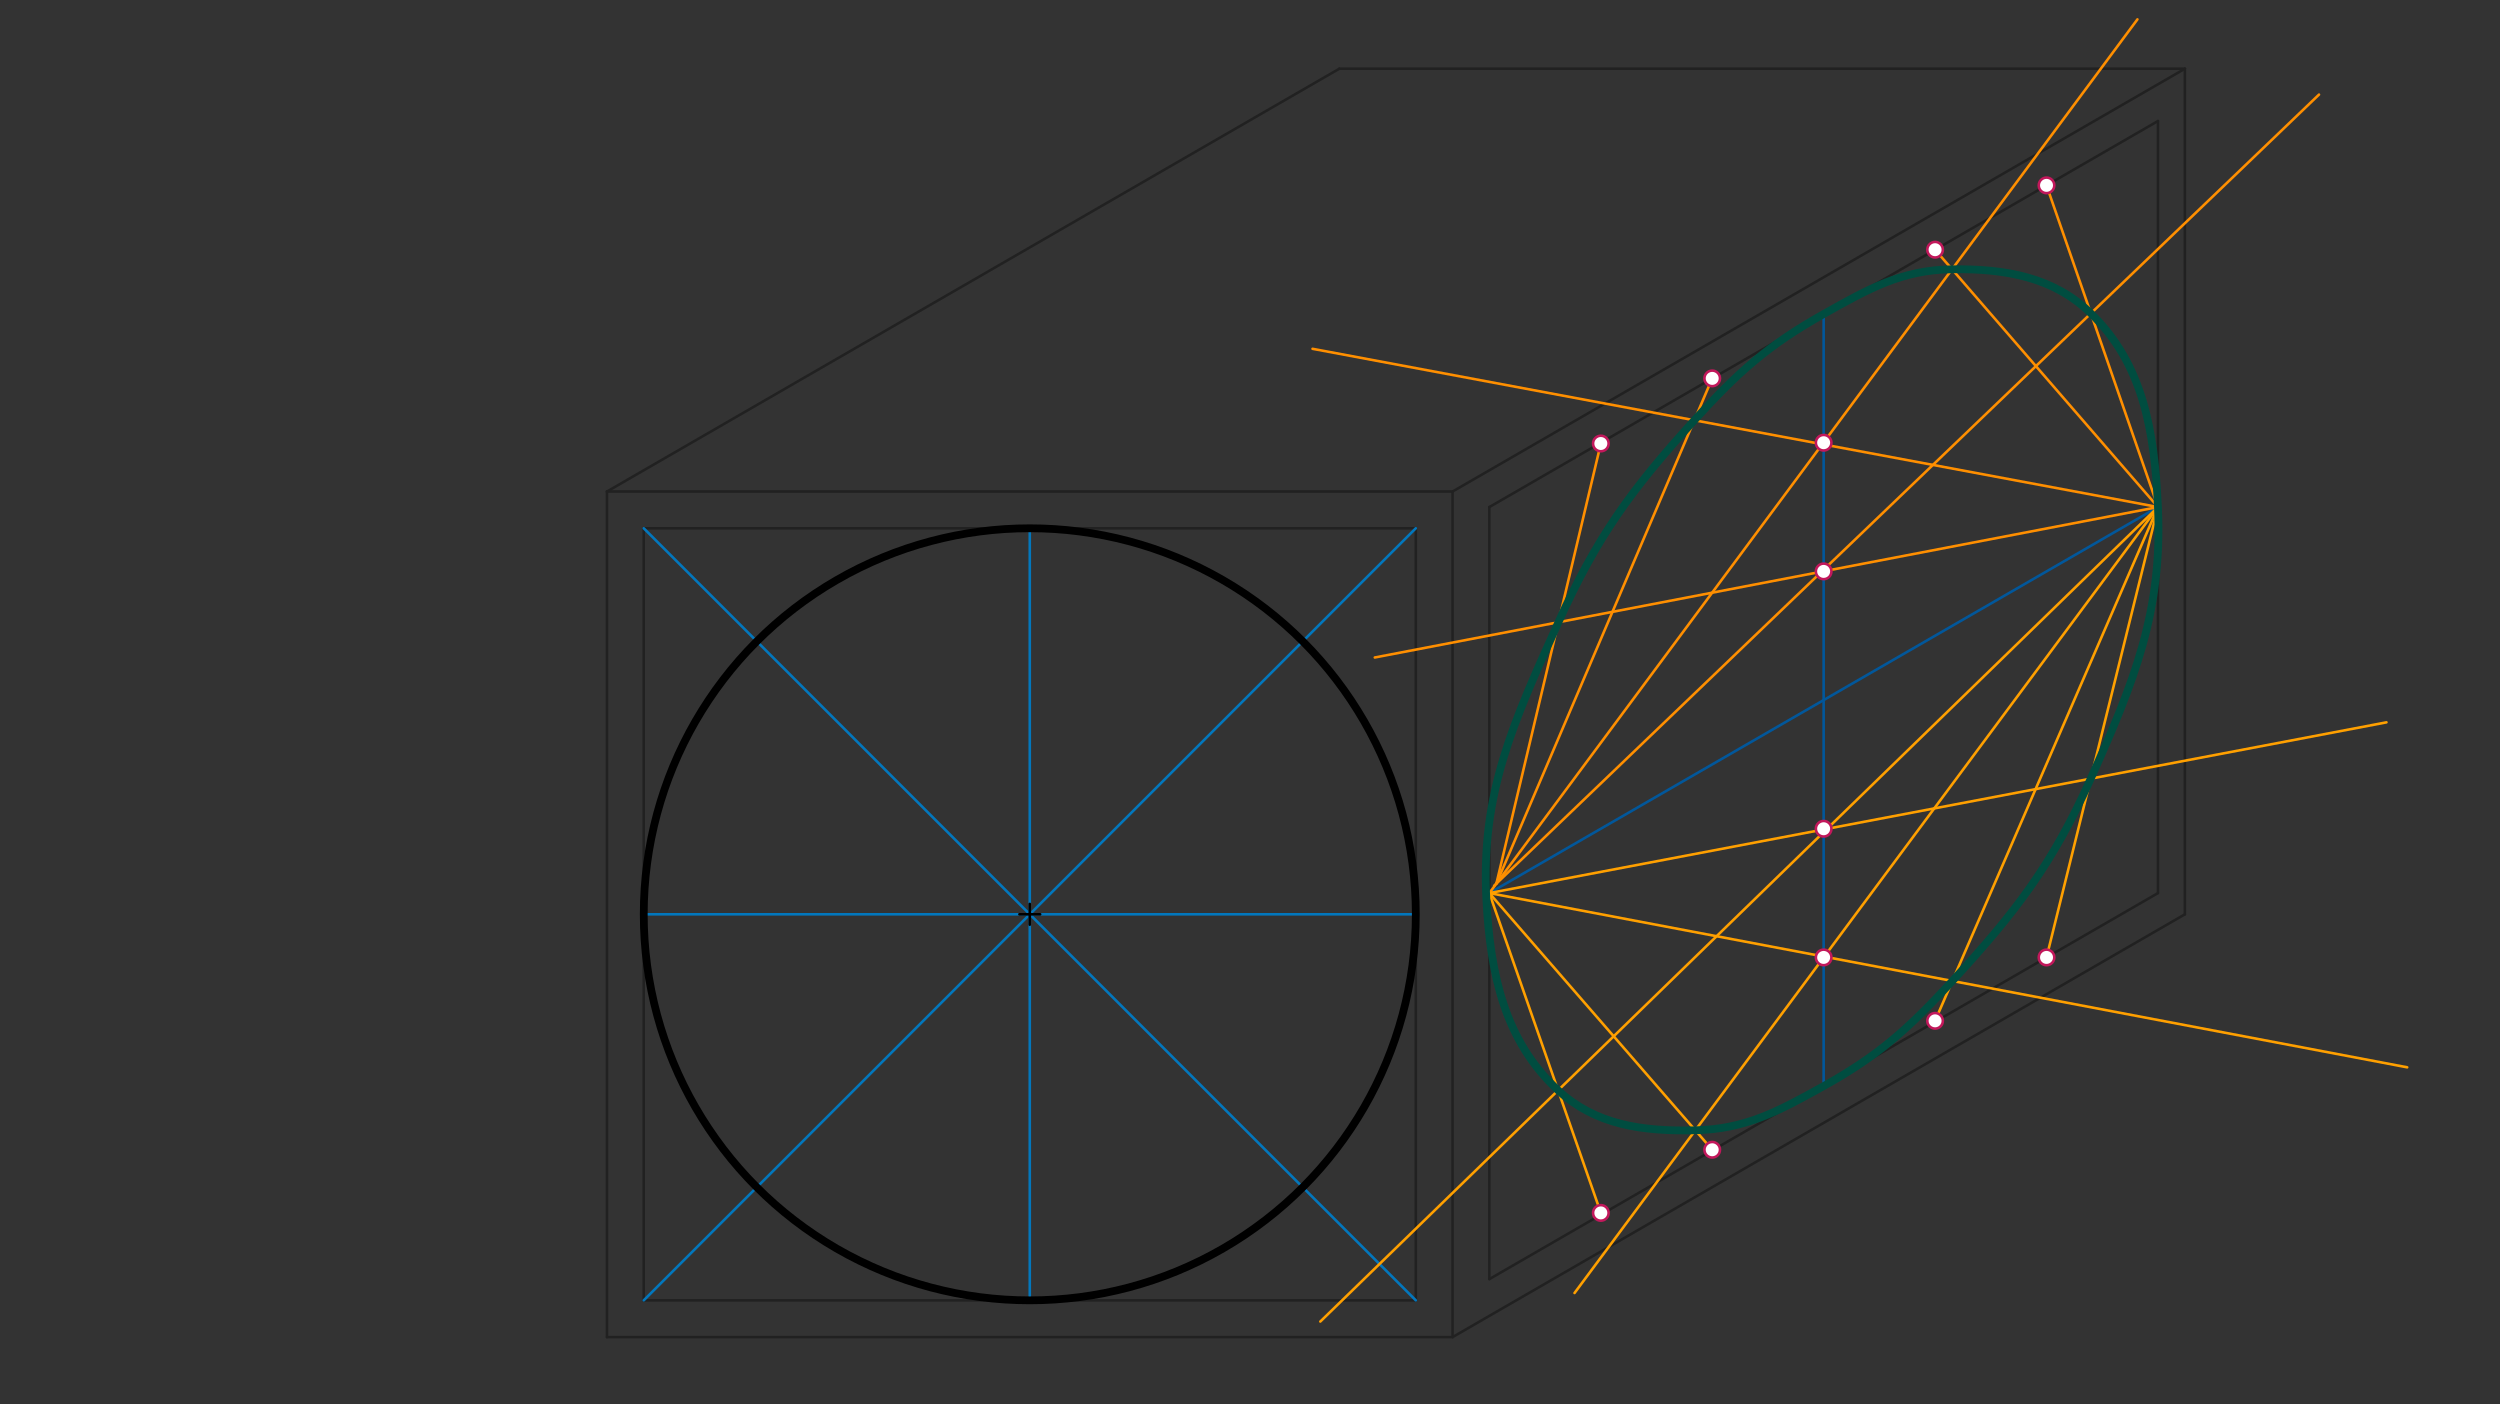 <svg xmlns="http://www.w3.org/2000/svg" class="svg--816" height="100%" preserveAspectRatio="xMidYMid meet" viewBox="0 0 963.78 541.417" width="100%"><rect x="0" y="0" width="963.78" height="541.417" fill="#333333" stroke="none"/><defs><marker id="marker-arrow" markerHeight="16" markerUnits="userSpaceOnUse" markerWidth="24" orient="auto-start-reverse" refX="24" refY="4" viewBox="0 0 24 8"><path d="M 0 0 L 24 4 L 0 8 z" stroke="inherit"></path></marker></defs><g class="aux-layer--949"></g><g class="main-layer--75a"><g class="element--733"><line stroke="#212121" stroke-dasharray="none" stroke-linecap="round" stroke-width="1" x1="234" x2="234" y1="515.469" y2="189.484"></line></g><g class="element--733"><line stroke="#212121" stroke-dasharray="none" stroke-linecap="round" stroke-width="1" x1="234" x2="559.984" y1="189.484" y2="189.484"></line></g><g class="element--733"><line stroke="#212121" stroke-dasharray="none" stroke-linecap="round" stroke-width="1" x1="559.984" x2="559.984" y1="189.484" y2="515.469"></line></g><g class="element--733"><line stroke="#212121" stroke-dasharray="none" stroke-linecap="round" stroke-width="1" x1="234" x2="559.984" y1="515.469" y2="515.469"></line></g><g class="element--733"><line stroke="#212121" stroke-dasharray="none" stroke-linecap="round" stroke-width="1" x1="545.811" x2="248.173" y1="501.296" y2="501.296"></line></g><g class="element--733"><line stroke="#212121" stroke-dasharray="none" stroke-linecap="round" stroke-width="1" x1="248.173" x2="248.173" y1="501.296" y2="203.658"></line></g><g class="element--733"><line stroke="#212121" stroke-dasharray="none" stroke-linecap="round" stroke-width="1" x1="248.173" x2="545.811" y1="203.658" y2="203.658"></line></g><g class="element--733"><line stroke="#212121" stroke-dasharray="none" stroke-linecap="round" stroke-width="1" x1="545.811" x2="545.811" y1="203.658" y2="501.296"></line></g><g class="element--733"><line stroke="#212121" stroke-dasharray="none" stroke-linecap="round" stroke-width="1" x1="559.984" x2="842.295" y1="515.469" y2="352.477"></line></g><g class="element--733"><line stroke="#212121" stroke-dasharray="none" stroke-linecap="round" stroke-width="1" x1="842.295" x2="842.295" y1="352.477" y2="26.492"></line></g><g class="element--733"><line stroke="#212121" stroke-dasharray="none" stroke-linecap="round" stroke-width="1" x1="559.984" x2="842.295" y1="189.484" y2="26.492"></line></g><g class="element--733"><line stroke="#212121" stroke-dasharray="none" stroke-linecap="round" stroke-width="1" x1="574.157" x2="574.157" y1="493.113" y2="195.475"></line></g><g class="element--733"><line stroke="#212121" stroke-dasharray="none" stroke-linecap="round" stroke-width="1" x1="574.157" x2="831.919" y1="493.113" y2="344.294"></line></g><g class="element--733"><line stroke="#212121" stroke-dasharray="none" stroke-linecap="round" stroke-width="1" x1="574.157" x2="831.919" y1="195.475" y2="46.656"></line></g><g class="element--733"><line stroke="#212121" stroke-dasharray="none" stroke-linecap="round" stroke-width="1" x1="831.919" x2="831.919" y1="344.294" y2="46.656"></line></g><g class="element--733"><line stroke="#212121" stroke-dasharray="none" stroke-linecap="round" stroke-width="1" x1="234" x2="516.311" y1="189.484" y2="26.492"></line></g><g class="element--733"><line stroke="#212121" stroke-dasharray="none" stroke-linecap="round" stroke-width="1" x1="842.295" x2="516.311" y1="26.492" y2="26.492"></line></g><g class="element--733"><line stroke="#0277BD" stroke-dasharray="none" stroke-linecap="round" stroke-width="1" x1="396.992" x2="396.992" y1="203.658" y2="501.296"></line></g><g class="element--733"><line stroke="#0277BD" stroke-dasharray="none" stroke-linecap="round" stroke-width="1" x1="545.811" x2="248.173" y1="352.477" y2="352.477"></line></g><g class="element--733"><line stroke="#0277BD" stroke-dasharray="none" stroke-linecap="round" stroke-width="1" x1="545.811" x2="248.173" y1="203.658" y2="501.296"></line></g><g class="element--733"><line stroke="#0277BD" stroke-dasharray="none" stroke-linecap="round" stroke-width="1" x1="248.173" x2="545.811" y1="203.658" y2="501.296"></line></g><g class="element--733"><g class="center--a87"><line x1="392.992" y1="352.477" x2="400.992" y2="352.477" stroke="#000000" stroke-width="1" stroke-linecap="round"></line><line x1="396.992" y1="348.477" x2="396.992" y2="356.477" stroke="#000000" stroke-width="1" stroke-linecap="round"></line><circle class="hit--87b" cx="396.992" cy="352.477" r="4" stroke="none" fill="transparent"></circle></g><circle cx="396.992" cy="352.477" fill="none" r="148.819" stroke="#000000" stroke-dasharray="none" stroke-width="3"></circle></g><g class="element--733"><line stroke="#01579B" stroke-dasharray="none" stroke-linecap="round" stroke-width="1" x1="703.038" x2="703.038" y1="121.065" y2="418.703"></line></g><g class="element--733"><line stroke="#01579B" stroke-dasharray="none" stroke-linecap="round" stroke-width="1" x1="574.157" x2="831.919" y1="344.294" y2="195.475"></line></g><g class="element--733"><line stroke="#FF8F00" stroke-dasharray="none" stroke-linecap="round" stroke-width="1" x1="574.157" x2="824" y1="344.294" y2="7.469"></line></g><g class="element--733"><line stroke="#FF8F00" stroke-dasharray="none" stroke-linecap="round" stroke-width="1" x1="831.919" x2="745.999" y1="195.475" y2="96.263"></line></g><g class="element--733"><line stroke="#FF8F00" stroke-dasharray="none" stroke-linecap="round" stroke-width="1" x1="576" x2="894" y1="341.469" y2="36.469"></line></g><g class="element--733"><line stroke="#FF8F00" stroke-dasharray="none" stroke-linecap="round" stroke-width="1" x1="831.919" x2="788.959" y1="195.475" y2="71.46"></line></g><g class="element--733"><line stroke="#FF8F00" stroke-dasharray="none" stroke-linecap="round" stroke-width="1" x1="831.919" x2="506" y1="195.475" y2="134.469"></line></g><g class="element--733"><line stroke="#FF8F00" stroke-dasharray="none" stroke-linecap="round" stroke-width="1" x1="831.919" x2="530" y1="195.475" y2="253.469"></line></g><g class="element--733"><line stroke="#FF8F00" stroke-dasharray="none" stroke-linecap="round" stroke-width="1" x1="576.876" x2="617.144" y1="340.628" y2="170.976"></line></g><g class="element--733"><line stroke="#FF8F00" stroke-dasharray="none" stroke-linecap="round" stroke-width="1" x1="576.876" x2="660.078" y1="340.628" y2="145.869"></line></g><g class="element--733"><line stroke="#FFA000" stroke-dasharray="none" stroke-linecap="round" stroke-width="1" x1="574.157" x2="660.078" y1="344.294" y2="443.247"></line></g><g class="element--733"><line stroke="#FFA000" stroke-dasharray="none" stroke-linecap="round" stroke-width="1" x1="574.157" x2="617.144" y1="344.294" y2="467.588"></line></g><g class="element--733"><line stroke="#FFA000" stroke-dasharray="none" stroke-linecap="round" stroke-width="1" x1="831.919" x2="788.959" y1="195.475" y2="369.097"></line></g><g class="element--733"><line stroke="#FFA000" stroke-dasharray="none" stroke-linecap="round" stroke-width="1" x1="831.919" x2="745.999" y1="195.475" y2="393.542"></line></g><g class="element--733"><line stroke="#FFA000" stroke-dasharray="none" stroke-linecap="round" stroke-width="1" x1="574.157" x2="920" y1="344.294" y2="278.469"></line></g><g class="element--733"><line stroke="#FFA000" stroke-dasharray="none" stroke-linecap="round" stroke-width="1" x1="574.157" x2="928" y1="344.294" y2="411.469"></line></g><g class="element--733"><line stroke="#FFA000" stroke-dasharray="none" stroke-linecap="round" stroke-width="1" x1="831.919" x2="509" y1="195.475" y2="509.469"></line></g><g class="element--733"><line stroke="#FFA000" stroke-dasharray="none" stroke-linecap="round" stroke-width="1" x1="831.919" x2="607" y1="195.475" y2="498.469"></line></g><g class="element--733"><path d="M 703.038 121.065 C 720.554 111.233, 733.18 104.081, 752.537 103.812 C 773.273 103.524, 791.755 106.879, 806.057 120.817 C 826.18 140.426, 830.582 166.074, 831.919 195.475 C 833.745 235.606, 822.901 262.474, 806.016 300.164 C 791.218 333.195, 777.363 351.289, 752.662 378.182 C 735.92 396.411, 724.482 406.758, 703.038 418.703 C 685.523 428.46, 672.951 435.276, 653.563 435.743 C 633.15 436.235, 615.033 433.66, 600.669 420.334 C 580.104 401.255, 574.511 375.67, 573 346.469 C 570.89 305.685, 583.405 278.422, 600.791 239.871 C 615.601 207.032, 628.809 188.829, 653.179 162.018 C 669.936 143.583, 681.479 133.168, 703.038 121.065" fill="none" stroke="#004D40" stroke-linecap="round" stroke-width="3"></path></g><g class="element--733"><circle cx="703.038" cy="170.672" r="3" stroke="#C2185B" stroke-width="1" fill="#ffffff"></circle>}</g><g class="element--733"><circle cx="703.038" cy="220.278" r="3" stroke="#C2185B" stroke-width="1" fill="#ffffff"></circle>}</g><g class="element--733"><circle cx="745.999" cy="96.263" r="3" stroke="#C2185B" stroke-width="1" fill="#ffffff"></circle>}</g><g class="element--733"><circle cx="788.959" cy="71.46" r="3" stroke="#C2185B" stroke-width="1" fill="#ffffff"></circle>}</g><g class="element--733"><circle cx="703.038" cy="319.491" r="3" stroke="#C2185B" stroke-width="1" fill="#ffffff"></circle>}</g><g class="element--733"><circle cx="703.038" cy="369.097" r="3" stroke="#C2185B" stroke-width="1" fill="#ffffff"></circle>}</g><g class="element--733"><circle cx="788.959" cy="369.097" r="3" stroke="#C2185B" stroke-width="1" fill="#ffffff"></circle>}</g><g class="element--733"><circle cx="745.999" cy="393.542" r="3" stroke="#C2185B" stroke-width="1" fill="#ffffff"></circle>}</g><g class="element--733"><circle cx="660.078" cy="145.869" r="3" stroke="#C2185B" stroke-width="1" fill="#ffffff"></circle>}</g><g class="element--733"><circle cx="617.144" cy="170.976" r="3" stroke="#C2185B" stroke-width="1" fill="#ffffff"></circle>}</g><g class="element--733"><circle cx="660.078" cy="443.247" r="3" stroke="#C2185B" stroke-width="1" fill="#ffffff"></circle>}</g><g class="element--733"><circle cx="617.144" cy="467.588" r="3" stroke="#C2185B" stroke-width="1" fill="#ffffff"></circle>}</g></g><g class="snaps-layer--ac6"></g><g class="temp-layer--52d"></g></svg>